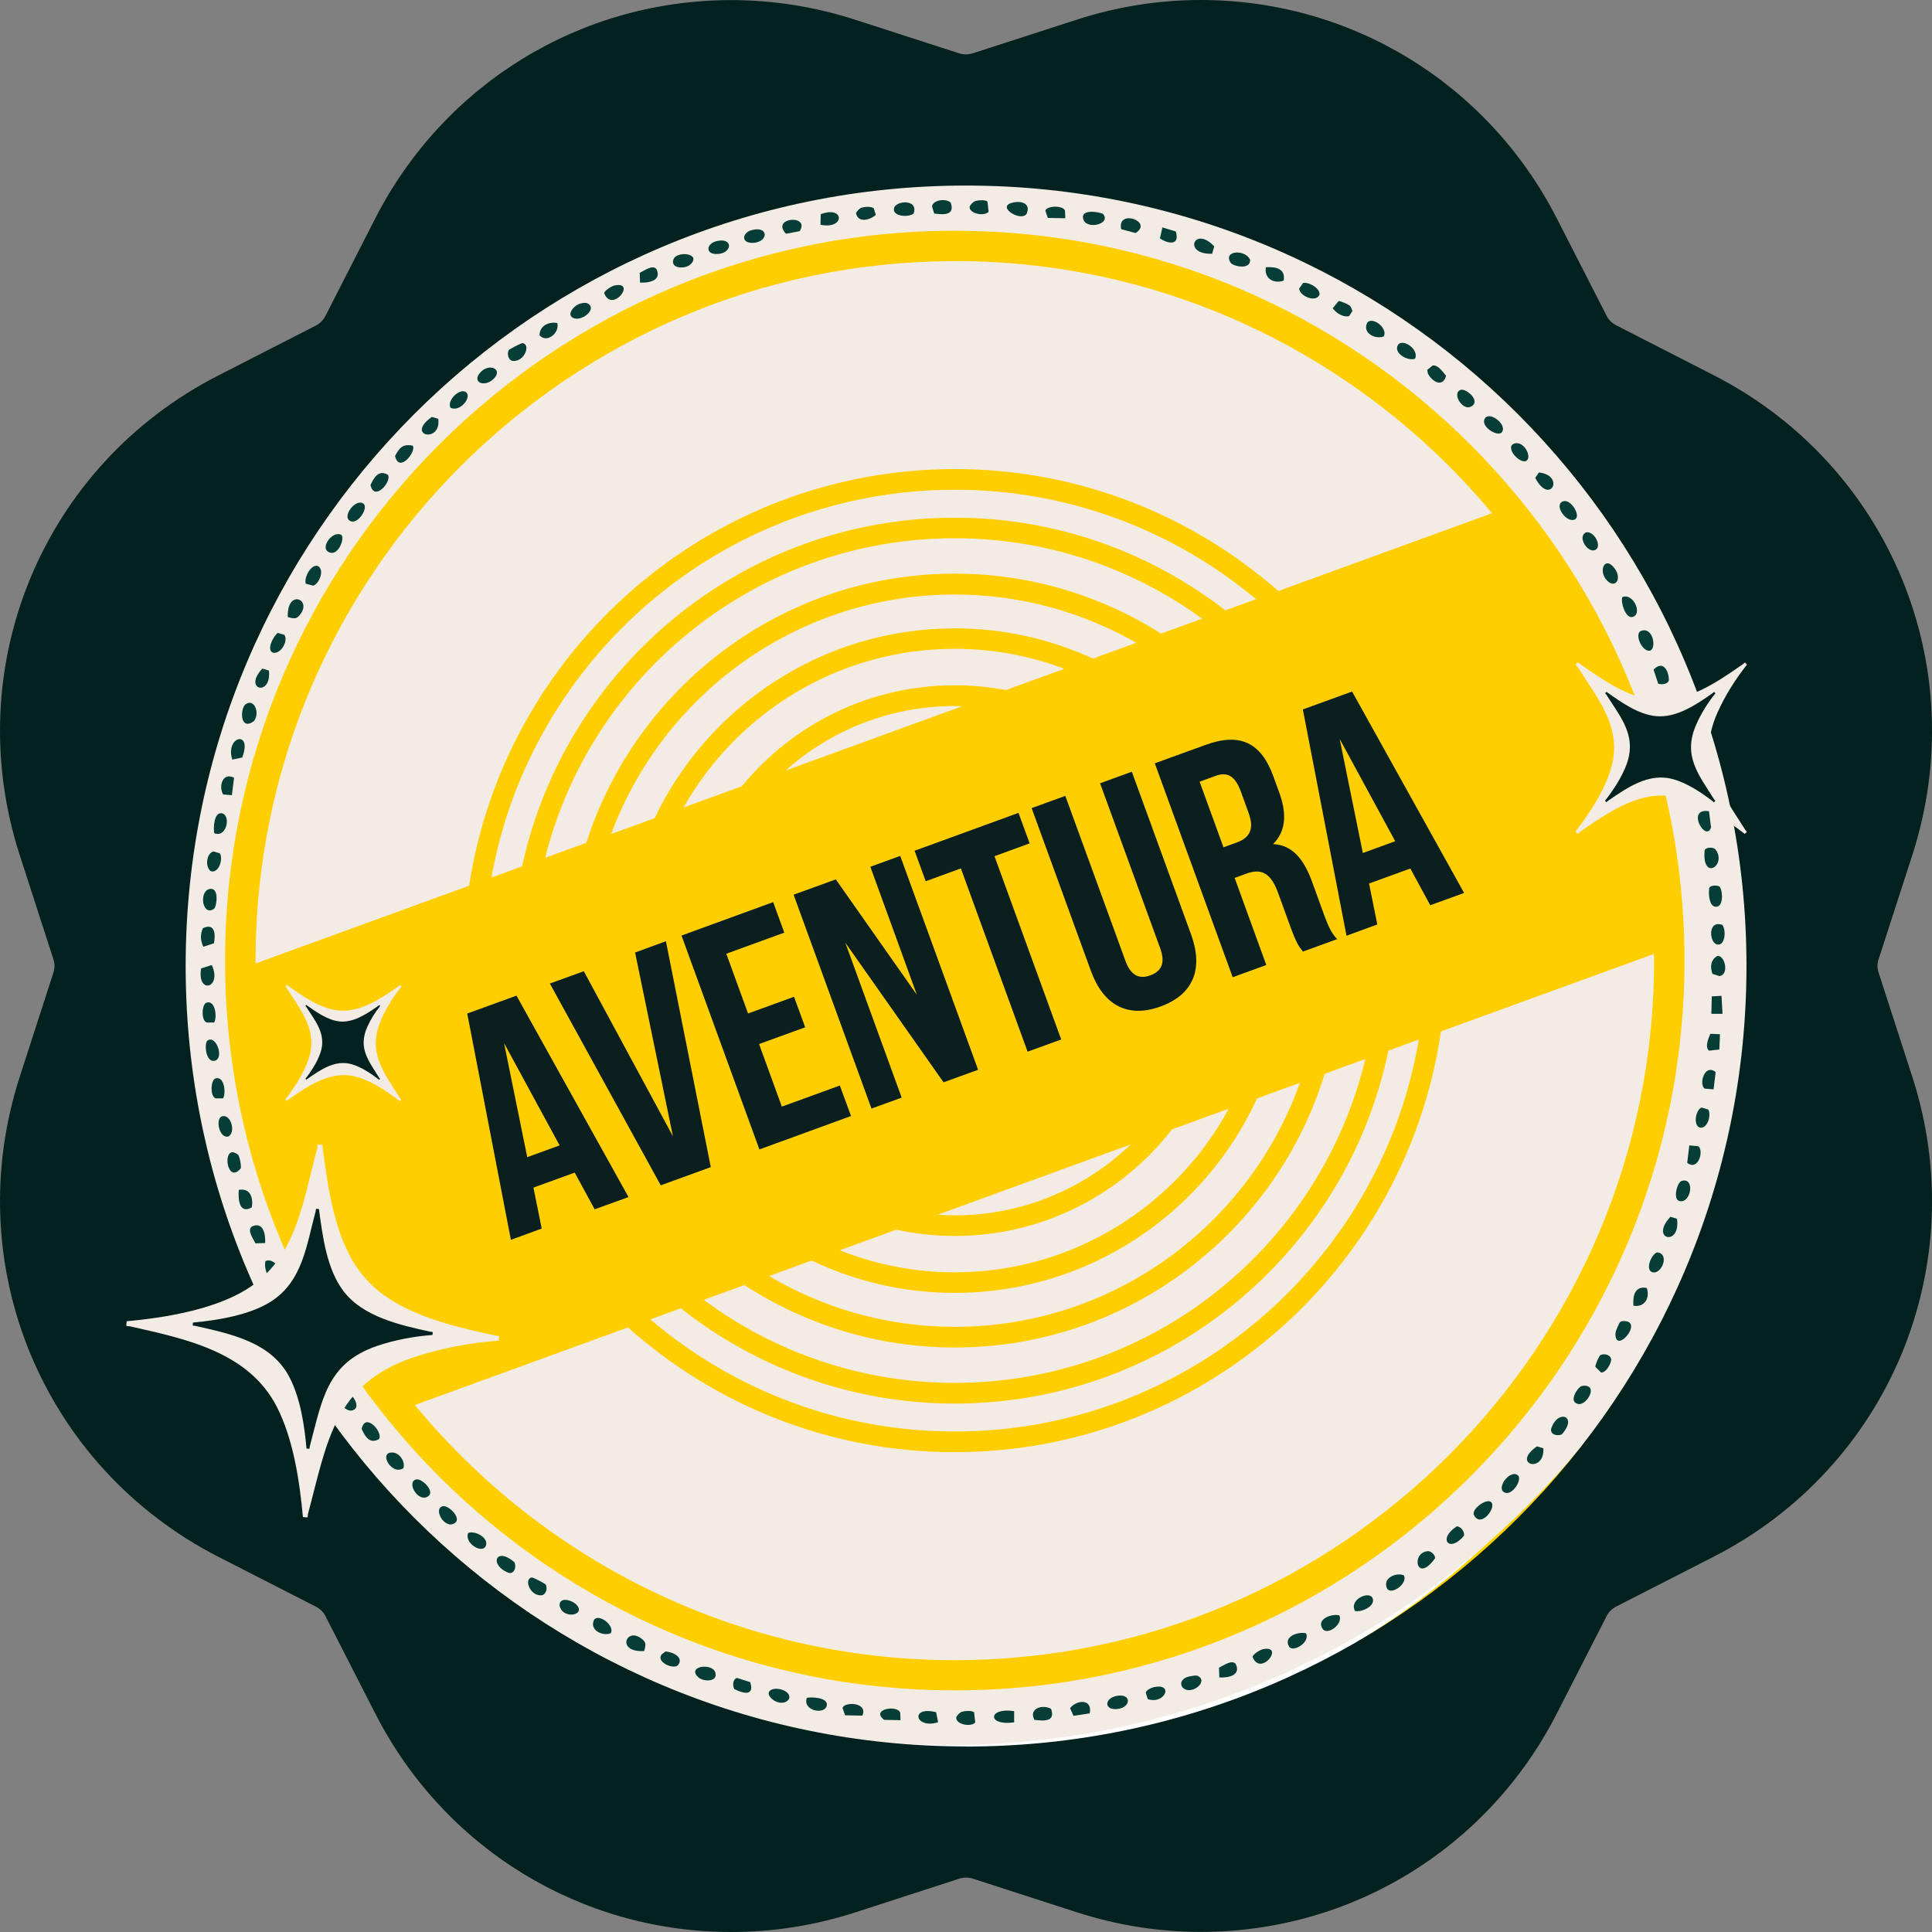 <svg width="115" height="115" viewBox="0 0 115 115" fill="none" xmlns="http://www.w3.org/2000/svg">
<rect x="0" y="0" width="115" height="115" fill="#808080" stroke="none"/>
<g clip-path="url(#clip0_19480_5496)">
<path d="M56.344 105.057C82.656 105.057 103.986 83.725 103.986 57.411C103.986 31.097 82.656 9.765 56.344 9.765C30.033 9.765 8.703 31.097 8.703 57.411C8.703 83.725 30.033 105.057 56.344 105.057Z" fill="white" stroke="#FFCE00" stroke-miterlimit="10"/>
<path d="M56.5 103.869C83.406 103.869 105.218 82.054 105.218 55.145C105.218 28.236 83.406 6.421 56.5 6.421C29.593 6.421 7.781 28.236 7.781 55.145C7.781 82.054 29.593 103.869 56.5 103.869Z" fill="#F3ECE5"/>
<path d="M111.83 57.922C111.732 57.62 111.732 57.368 111.83 57.072L113.825 50.909C117.451 39.704 112.471 27.68 101.987 22.324L96.225 19.375C95.942 19.233 95.763 19.055 95.622 18.778L92.673 13.009C88.573 4.987 80.447 0 71.472 0C68.972 0 66.492 0.394 64.097 1.17L57.929 3.165C57.775 3.214 57.639 3.238 57.498 3.238C57.356 3.238 57.221 3.214 57.079 3.171L50.911 1.176C48.51 0.4 46.029 0.006 43.524 0.006C34.548 0.006 26.428 4.993 22.329 13.015L19.38 18.79C19.238 19.067 19.06 19.246 18.777 19.393L13.008 22.343C2.531 27.686 -2.449 39.704 1.177 50.909L3.171 57.072C3.27 57.368 3.27 57.62 3.171 57.922L1.177 64.091C-2.449 75.296 2.531 87.314 13.015 92.676L18.783 95.625C19.066 95.767 19.244 95.945 19.386 96.222L22.335 101.991C26.435 110.019 34.554 115 43.53 115C46.035 115 48.522 114.606 50.917 113.83L57.073 111.835C57.227 111.786 57.362 111.762 57.504 111.762C57.645 111.762 57.781 111.786 57.922 111.829L64.091 113.824C66.492 114.6 68.979 114.994 71.478 114.994C80.453 114.994 88.579 110.007 92.673 101.985L95.622 96.216C95.763 95.939 95.942 95.76 96.219 95.619L101.987 92.67C112.477 87.314 117.451 75.29 113.825 64.085L111.83 57.922ZM57.504 103.955C31.852 103.955 11.051 83.158 11.051 57.497C11.051 31.836 31.846 11.045 57.504 11.045C83.162 11.045 103.957 31.842 103.957 57.503C103.957 83.164 83.162 103.961 57.504 103.961V103.955Z" fill="#03211E"/>
<path d="M56.831 13.735C32.878 13.735 13.395 33.221 13.395 57.177C13.395 81.132 32.878 100.618 56.831 100.618C80.784 100.618 100.268 81.132 100.268 57.177C100.268 33.221 80.784 13.735 56.831 13.735ZM56.831 15.539C69.673 15.539 81.166 21.382 88.811 30.549L76.093 35.179C70.941 30.666 64.206 27.92 56.837 27.92C42.223 27.92 30.077 38.694 27.923 52.719L15.21 57.349C15.21 57.294 15.21 57.238 15.21 57.183C15.21 34.225 33.888 15.545 56.843 15.545L56.831 15.539ZM67.302 68.123C64.582 70.734 60.888 72.341 56.831 72.341C56.493 72.341 56.154 72.328 55.822 72.303L67.302 68.123ZM46.772 45.855C49.45 43.472 52.971 42.025 56.831 42.025C56.979 42.025 57.12 42.031 57.268 42.038L46.772 45.861V45.855ZM59.885 41.077C58.893 40.892 57.871 40.788 56.831 40.788C51.728 40.788 47.16 43.133 44.156 46.803L40.684 48.065C43.873 42.431 49.912 38.62 56.831 38.62C59.127 38.62 61.325 39.045 63.356 39.809L59.885 41.071V41.077ZM53.359 73.196C54.48 73.436 55.637 73.572 56.831 73.572C62.082 73.572 66.767 71.085 69.765 67.224L73.144 65.993C70.005 71.786 63.867 75.733 56.825 75.733C54.412 75.733 52.109 75.265 49.992 74.421L53.353 73.196H53.359ZM65.056 39.199C62.55 38.048 59.761 37.401 56.831 37.401C48.958 37.401 42.149 42.025 38.967 48.699L36.381 49.641C39.459 41.329 47.462 35.388 56.831 35.388C60.759 35.388 64.446 36.441 67.635 38.263L65.062 39.199H65.056ZM48.317 75.031C50.897 76.268 53.784 76.958 56.831 76.958C64.809 76.958 71.698 72.205 74.825 65.383L77.374 64.454C74.37 72.907 66.299 78.977 56.831 78.977C52.799 78.977 49.025 77.875 45.781 75.954L48.317 75.031ZM69.118 37.715C65.56 35.462 61.343 34.145 56.831 34.145C46.575 34.145 37.865 40.886 34.897 50.17L32.453 51.057C35.193 40.141 45.079 32.039 56.831 32.039C62.328 32.039 67.413 33.818 71.556 36.823L69.118 37.709V37.715ZM44.31 76.49C47.917 78.836 52.214 80.209 56.831 80.209C67.186 80.209 75.964 73.338 78.851 63.918L81.27 63.038C78.623 74.077 68.675 82.314 56.837 82.314C51.242 82.314 46.071 80.473 41.891 77.371L44.316 76.49H44.31ZM72.935 36.33C68.478 32.876 62.889 30.814 56.831 30.814C44.218 30.814 33.654 39.716 31.075 51.568L29.252 52.233C31.598 39.132 43.066 29.152 56.831 29.152C63.646 29.152 69.9 31.602 74.764 35.665L72.935 36.33ZM40.518 77.869C45.012 81.415 50.675 83.546 56.831 83.546C69.531 83.546 80.162 74.514 82.643 62.539L84.453 61.88C82.212 75.105 70.682 85.208 56.831 85.208C49.924 85.208 43.596 82.69 38.708 78.534L40.524 77.875L40.518 77.869ZM56.831 98.82C43.91 98.82 32.343 92.904 24.697 83.632L37.378 79.014C42.549 83.626 49.364 86.439 56.825 86.439C71.525 86.439 83.721 75.536 85.77 61.394L98.446 56.783C98.446 56.918 98.458 57.047 98.458 57.183C98.458 80.141 79.781 98.82 56.825 98.82H56.831Z" fill="#FFCE00"/>
<path d="M37.416 71.251L35.397 71.983L34.209 69.798L31.752 70.69L32.245 73.128L30.41 73.799L27.812 60.329L30.743 59.264L37.41 71.251H37.416ZM31.383 68.88L33.31 68.178L30.004 62.09L31.383 68.88Z" fill="#0B201E"/>
<path d="M40.056 67.637L37.803 56.697L39.638 56.025L42.309 69.472L39.33 70.555L32.73 58.544L34.75 57.811L40.056 67.637Z" fill="#0B201E"/>
<path d="M44.519 60.329L47.264 59.332L47.929 61.148L45.183 62.145L46.538 65.87L49.991 64.614L50.656 66.43L45.202 68.419L40.566 55.687L46.021 53.698L46.685 55.514L43.232 56.77L44.525 60.317L44.519 60.329Z" fill="#0B201E"/>
<path d="M50.316 56.112L53.671 65.334L51.874 65.987L47.238 53.255L49.75 52.344L54.576 59.215L51.806 51.593L53.585 50.946L58.221 63.678L56.164 64.423L50.316 56.112Z" fill="#0B201E"/>
<path d="M54.444 50.638L60.624 48.385L61.289 50.201L59.196 50.964L63.167 61.874L61.166 62.6L57.195 51.691L55.102 52.454L54.438 50.638H54.444Z" fill="#0B201E"/>
<path d="M63.413 47.375L66.99 57.195C67.322 58.106 67.839 58.285 68.473 58.057C69.107 57.823 69.391 57.349 69.058 56.444L65.481 46.624L67.371 45.935L70.899 55.625C71.638 57.663 71.046 59.196 69.083 59.91C67.119 60.624 65.678 59.83 64.934 57.792L61.406 48.102L63.407 47.375H63.413Z" fill="#0B201E"/>
<path d="M77.554 56.641C77.326 56.352 77.178 56.179 76.803 55.145L76.076 53.144C75.645 51.962 75.085 51.673 74.18 52.005L73.491 52.257L75.374 57.441L73.374 58.168L68.738 45.436L71.755 44.34C73.829 43.583 75.067 44.223 75.787 46.187L76.15 47.184C76.624 48.496 76.519 49.499 75.781 50.244C76.932 50.3 77.609 51.143 78.095 52.473L78.809 54.437C79.037 55.053 79.216 55.502 79.591 55.902L77.554 56.641ZM71.404 46.526L72.826 50.435L73.608 50.152C74.353 49.881 74.691 49.388 74.316 48.373L73.86 47.117C73.528 46.206 73.072 45.922 72.364 46.181L71.398 46.532L71.404 46.526Z" fill="#0B201E"/>
<path d="M87.154 53.15L85.135 53.883L83.947 51.697L81.491 52.59L81.983 55.028L80.149 55.699L77.551 42.228L80.481 41.163L87.148 53.15H87.154ZM81.121 50.774L83.048 50.072L79.742 43.983L81.121 50.774Z" fill="#0B201E"/>
<path d="M17.075 58.63C17.968 59.264 19.063 60.052 20.184 60.151C21.477 60.267 22.72 59.406 23.736 58.698C23.828 58.636 23.785 58.587 23.896 58.722C23.434 59.289 22.997 59.997 22.702 60.662C21.834 62.626 22.812 63.777 23.822 65.384C23.877 65.476 23.933 65.433 23.797 65.544C23.059 64.971 22.154 64.362 21.249 64.103C19.704 63.666 18.349 64.633 17.137 65.47C17.044 65.531 17.087 65.581 16.977 65.451C17.58 64.669 18.288 63.598 18.479 62.626C18.78 61.105 17.789 59.984 17.05 58.79C16.995 58.704 16.94 58.741 17.075 58.63Z" fill="#F3ECE5"/>
<path d="M18.235 59.824C18.814 60.23 19.515 60.735 20.236 60.803C21.067 60.877 21.867 60.323 22.526 59.867C22.587 59.824 22.557 59.799 22.631 59.879C22.335 60.243 22.052 60.698 21.861 61.129C21.301 62.391 21.935 63.13 22.581 64.171C22.618 64.226 22.655 64.201 22.569 64.275C22.095 63.906 21.51 63.512 20.931 63.346C19.934 63.062 19.066 63.69 18.284 64.226C18.223 64.269 18.254 64.3 18.18 64.214C18.567 63.709 19.023 63.019 19.146 62.391C19.337 61.412 18.703 60.692 18.223 59.922C18.186 59.867 18.149 59.892 18.235 59.818V59.824Z" fill="#03211E"/>
<path d="M57.273 101.886C57.458 101.831 57.827 101.812 57.981 101.917L58.049 102.532C57.766 102.834 56.848 102.625 56.922 102.206C57.002 102.071 57.119 101.935 57.273 101.886Z" fill="#063D37"/>
<path d="M64.865 101.985L63.898 102.132L63.695 101.677C64.089 101.166 65.043 101.104 64.865 101.985Z" fill="#063D37"/>
<path d="M61.571 102.373C61.214 101.702 62.045 101.431 62.562 101.714C62.845 102.496 62.137 102.44 61.571 102.373Z" fill="#063D37"/>
<path d="M66.427 100.956C67.375 100.753 67.338 101.64 66.52 101.726C65.701 101.812 65.744 101.104 66.427 100.956Z" fill="#063D37"/>
<path d="M48.027 101.061C48.322 101 49.295 101.037 49.215 101.511C49.11 102.102 47.744 101.831 48.027 101.061Z" fill="#063D37"/>
<path d="M55.839 102.514C54.472 102.945 54.139 101.523 55.722 101.917L55.839 102.514Z" fill="#063D37"/>
<path d="M51.34 102.12L50.306 102.102L50.152 101.671C50.22 101.289 51.679 101.295 51.334 102.12H51.34Z" fill="#063D37"/>
<path d="M60.366 101.855V102.52C58.735 102.754 58.803 101.609 60.366 101.855Z" fill="#063D37"/>
<path d="M53.598 102.391L52.625 102.373C51.806 101.732 53.419 101.461 53.585 101.948L53.604 102.397L53.598 102.391Z" fill="#063D37"/>
<path d="M12.606 57.441C13.247 58.833 11.708 59.215 11.972 57.645L12.606 57.441Z" fill="#063D37"/>
<path d="M12.101 56.352C11.928 55.976 11.91 55.631 12.076 55.25C12.778 54.917 12.846 55.588 12.735 56.148L12.107 56.352H12.101Z" fill="#063D37"/>
<path d="M55.606 12.707L55.477 12.282C55.544 11.894 56.301 11.796 56.585 12.055C56.868 12.824 56.166 12.793 55.6 12.707H55.606Z" fill="#063D37"/>
<path d="M13.826 45.214C13.383 43.816 15.057 43.422 14.417 45.091L13.826 45.214Z" fill="#063D37"/>
<path d="M72.152 15.102C70.379 15.17 71.087 13.391 72.275 14.665L72.152 15.102Z" fill="#063D37"/>
<path d="M99.432 72.427L99.82 72.544C100.06 74.231 98.157 73.781 99.432 72.427Z" fill="#063D37"/>
<path d="M34.597 18.057C34.751 18.027 34.898 17.996 35.034 18.094C35.495 18.415 34.683 19.098 34.184 18.95C33.649 18.79 34.154 18.144 34.591 18.057H34.597Z" fill="#063D37"/>
<path d="M97.705 37.543C98.413 37.315 98.604 38.608 98.222 38.725C97.761 38.854 97.231 37.697 97.705 37.543Z" fill="#063D37"/>
<path d="M58.07 11.962C58.255 11.907 58.624 11.888 58.778 11.993L58.846 12.609C58.562 12.91 57.645 12.701 57.719 12.282C57.799 12.147 57.916 12.011 58.07 11.962Z" fill="#063D37"/>
<path d="M102.221 56.906C102.682 56.832 102.947 58.038 102.338 58.1L101.931 57.965C101.783 57.571 101.82 57.121 102.221 56.906Z" fill="#063D37"/>
<path d="M60.187 12.085C60.705 11.919 61.4 12.061 61.105 12.732C60.772 13.212 59.356 12.344 60.187 12.085Z" fill="#063D37"/>
<path d="M25.705 24.817L26.086 24.928C26.29 26.406 24.092 25.956 25.705 24.817Z" fill="#063D37"/>
<path d="M20.386 82.899C20.817 82.671 21.482 83.632 21.106 83.89C20.558 84.272 19.85 83.071 20.386 82.899Z" fill="#063D37"/>
<path d="M102.107 50.558C102.827 51.482 101.294 52.504 101.467 50.614C101.516 50.423 101.99 50.41 102.107 50.558Z" fill="#063D37"/>
<path d="M66.737 13.643C66.472 12.405 68.682 13.187 67.593 13.871L66.737 13.643Z" fill="#063D37"/>
<path d="M15.106 42.93C14.269 43.533 14.287 42.154 14.62 41.92C15.143 41.545 15.494 42.462 15.106 42.93Z" fill="#063D37"/>
<path d="M92.96 85.386C92.696 85.485 92.32 85.417 92.32 85.091C92.665 83.853 93.976 84.248 92.96 85.386Z" fill="#063D37"/>
<path d="M22.555 85.663C22.014 85.971 21.737 85.522 21.527 85.054C21.743 84.019 22.832 85.281 22.555 85.663Z" fill="#063D37"/>
<path d="M24.76 88.064C25.098 87.966 25.911 88.772 25.492 89.062C24.895 89.474 24.175 88.231 24.76 88.064Z" fill="#063D37"/>
<path d="M88.736 89.394C89.136 89.678 88.157 90.995 87.738 90.189C87.56 89.844 88.446 89.191 88.736 89.394Z" fill="#063D37"/>
<path d="M26.346 89.659C26.684 89.561 27.497 90.367 27.078 90.656C26.481 91.069 25.761 89.825 26.346 89.659Z" fill="#063D37"/>
<path d="M38.097 16.826L38.078 16.241C38.324 16.124 38.872 15.718 39.082 16.032C39.389 16.697 38.638 16.851 38.097 16.82V16.826Z" fill="#063D37"/>
<path d="M91.604 28.123C93.186 28.296 92.263 30.131 91.383 28.444L91.604 28.123Z" fill="#063D37"/>
<path d="M77.554 16.851C77.874 16.752 78.649 17.183 78.532 17.571C78.262 18.039 77.338 17.583 77.332 17.177L77.554 16.857V16.851Z" fill="#063D37"/>
<path d="M23.083 28.259C23.36 28.634 22.27 29.903 22.055 28.868C22.27 28.401 22.547 27.951 23.083 28.259Z" fill="#063D37"/>
<path d="M100.091 70.296C100.928 70.038 100.651 71.694 99.949 71.485C99.567 71.374 99.832 70.377 100.091 70.296Z" fill="#063D37"/>
<path d="M12.737 54.098C12.047 54.566 11.844 53.107 12.429 52.929C13.088 52.732 12.897 53.988 12.737 54.098Z" fill="#063D37"/>
<path d="M72.577 99.854L72.559 99.269C72.805 99.152 73.353 98.746 73.562 99.06C73.87 99.725 73.119 99.879 72.577 99.848V99.854Z" fill="#063D37"/>
<path d="M15.79 73.99L15.205 74.009C15.088 73.763 14.682 73.215 14.996 73.005C15.66 72.697 15.814 73.448 15.784 73.99H15.79Z" fill="#063D37"/>
<path d="M94.131 82.511C94.279 82.462 94.451 82.468 94.581 82.554C94.956 82.806 94.297 83.767 93.861 83.545C93.386 83.385 93.91 82.585 94.131 82.511Z" fill="#063D37"/>
<path d="M54.382 12.713C54.074 12.953 53.132 12.892 53.212 12.411C53.292 11.931 54.695 11.82 54.382 12.713Z" fill="#063D37"/>
<path d="M24.012 87.387C23.323 87.88 22.449 86.359 23.421 86.464C23.791 86.507 24.135 87.005 24.012 87.387Z" fill="#063D37"/>
<path d="M32.484 94.32C32.607 94.535 32.496 94.978 32.182 94.96C31.536 94.966 31.179 93.993 31.647 93.895C31.721 93.876 32.459 94.276 32.484 94.313V94.32Z" fill="#063D37"/>
<path d="M101.725 48.286L101.848 49.247C101.547 50.189 100.316 48.071 101.725 48.286Z" fill="#063D37"/>
<path d="M65.658 12.738C66.163 13.335 64.68 13.698 64.483 13.052C64.279 12.368 65.578 12.652 65.658 12.738Z" fill="#063D37"/>
<path d="M102.379 52.812C102.557 53.07 102.594 54.055 102.089 53.969C101.72 53.907 101.695 53.175 101.738 52.867C101.788 52.67 102.292 52.676 102.385 52.805L102.379 52.812Z" fill="#063D37"/>
<path d="M99.499 42.825L99.246 41.994L99.671 41.656C100.016 41.822 100.422 42.653 99.936 42.825H99.499Z" fill="#063D37"/>
<path d="M12.704 50.681L13.086 50.792C13.295 51.106 13.036 52.005 12.55 51.857C12.187 51.599 12.291 50.792 12.704 50.681Z" fill="#063D37"/>
<path d="M102.379 61.56L102.342 62.471L101.733 62.539C101.456 62.348 101.702 61.776 101.807 61.536L102.379 61.56Z" fill="#063D37"/>
<path d="M73.245 15.632C72.795 14.905 74.119 14.819 74.414 15.465C74.433 16.093 73.38 15.853 73.245 15.632Z" fill="#063D37"/>
<path d="M30.625 92.996C30.73 93.236 30.656 93.648 30.323 93.636C29.092 93.205 29.486 92.005 30.625 92.996Z" fill="#063D37"/>
<path d="M17.648 78.103L17.211 78.232C15.937 76.983 17.642 76.447 17.648 78.103Z" fill="#063D37"/>
<path d="M96.458 78.675C96.588 78.602 96.741 78.638 96.883 78.663C97.628 78.928 96.132 80.572 96.157 79.377C96.157 79.236 96.384 78.719 96.458 78.675Z" fill="#063D37"/>
<path d="M102.52 55.053C102.76 55.36 102.698 56.302 102.218 56.222C101.738 56.142 101.627 54.739 102.52 55.053Z" fill="#063D37"/>
<path d="M102.122 63.813L101.999 64.842L101.469 64.799C101.106 64.546 101.463 63.284 102.122 63.813Z" fill="#063D37"/>
<path d="M16.54 37.672L16.927 37.789C17.168 38.128 16.743 38.934 16.263 38.854C15.819 38.731 16.281 37.832 16.54 37.672Z" fill="#063D37"/>
<path d="M101.202 46.021C101.282 46.439 101.559 46.766 101.325 47.203H100.888C100.438 46.741 100.426 45.953 101.202 46.021Z" fill="#063D37"/>
<path d="M38.312 97.65C38.491 97.823 38.392 98.075 38.343 98.278C36.583 98.377 37.327 96.678 38.312 97.65Z" fill="#063D37"/>
<path d="M18.198 34.736C18.087 34.397 18.506 33.566 18.918 33.689C19.361 33.929 18.967 34.797 18.635 34.859L18.198 34.742V34.736Z" fill="#063D37"/>
<path d="M82.373 20.021C81.893 20.224 81.08 19.842 81.376 19.221C81.653 18.808 82.619 19.498 82.373 20.021Z" fill="#063D37"/>
<path d="M91.484 86.094L91.866 86.205C91.965 87.726 89.915 87.19 91.484 86.094Z" fill="#063D37"/>
<path d="M70.94 99.762C71.094 99.744 71.235 99.695 71.371 99.799C71.654 99.996 71.463 100.31 71.229 100.458C70.374 100.994 69.813 99.904 70.94 99.762Z" fill="#063D37"/>
<path d="M30.28 20.84C30.304 20.797 31.037 20.403 31.117 20.422C31.591 20.52 31.234 21.493 30.581 21.487C30.267 21.499 30.157 21.062 30.28 20.846V20.84Z" fill="#063D37"/>
<path d="M13.273 65.377H12.836C12.491 65.254 12.54 64.281 12.823 64.195C13.359 64.023 13.463 65.07 13.279 65.377H13.273Z" fill="#063D37"/>
<path d="M101.291 65.925L101.679 66.042C101.882 66.369 101.63 67.255 101.143 67.107C100.762 66.898 100.971 66.024 101.285 65.925H101.291Z" fill="#063D37"/>
<path d="M13.216 66.448C13.727 66.288 14.054 67.359 13.61 67.643C13.05 67.815 12.798 66.578 13.216 66.448Z" fill="#063D37"/>
<path d="M100.43 69.213L100.553 68.178L101.082 68.228C101.445 68.474 101.088 69.736 100.43 69.213Z" fill="#063D37"/>
<path d="M95.677 34.575C95.11 34.034 95.504 33.036 96.102 33.824C96.557 34.428 96.175 35.05 95.677 34.575Z" fill="#063D37"/>
<path d="M17.759 36.7C17.587 36.878 17.334 36.78 17.131 36.73C17.063 34.969 18.725 35.721 17.759 36.7Z" fill="#063D37"/>
<path d="M14.989 71.867C14.226 72.297 14.171 71.368 14.214 70.826C14.903 70.703 15.082 71.294 14.989 71.867Z" fill="#063D37"/>
<path d="M47.599 13.76L46.786 13.914C45.85 12.941 48.245 12.738 47.599 13.76Z" fill="#063D37"/>
<path d="M93.779 30.894C93.287 31.233 92.419 30.02 93.059 29.835C93.514 29.706 94.087 30.678 93.779 30.894Z" fill="#063D37"/>
<path d="M21.631 29.976C21.939 30.192 21.366 31.165 20.91 31.035C20.27 30.851 21.138 29.638 21.631 29.976Z" fill="#063D37"/>
<path d="M98.635 74.544C99.423 74.631 98.894 75.887 98.358 75.727C97.909 75.597 98.284 74.668 98.635 74.544Z" fill="#063D37"/>
<path d="M90.334 87.8C90.642 88.015 90.069 88.988 89.614 88.859C88.973 88.674 89.841 87.461 90.334 87.8Z" fill="#063D37"/>
<path d="M79.725 96.154C79.965 96.678 79.004 97.373 78.727 96.955C78.327 96.364 79.3 96.031 79.725 96.154Z" fill="#063D37"/>
<path d="M36.357 97.213C35.883 97.416 35.064 97.035 35.36 96.419C35.624 96.025 36.603 96.739 36.357 97.213Z" fill="#063D37"/>
<path d="M90.148 26.399C90.757 26.215 91.256 27.329 90.794 27.452C90.382 27.557 89.557 26.584 90.148 26.399Z" fill="#063D37"/>
<path d="M44.81 13.68C45.758 13.477 45.721 14.364 44.903 14.45C44.084 14.536 44.127 13.828 44.81 13.68Z" fill="#063D37"/>
<path d="M42.685 14.345C43.633 14.141 43.596 15.028 42.778 15.114C41.959 15.2 42.002 14.492 42.685 14.345Z" fill="#063D37"/>
<path d="M96.568 35.542C97.251 35.277 97.799 36.607 97.147 36.73C96.759 36.798 96.451 35.856 96.568 35.542Z" fill="#063D37"/>
<path d="M89.403 25.722C89.187 26.03 88.215 25.457 88.344 25.002C88.528 24.361 89.741 25.23 89.403 25.722Z" fill="#063D37"/>
<path d="M20.309 31.83C20.555 32.008 20.118 33.233 19.509 32.827C19.096 32.55 19.786 31.584 20.309 31.83Z" fill="#063D37"/>
<path d="M83.566 93.772C83.812 94.252 82.84 94.96 82.569 94.566C82.267 93.95 83.086 93.569 83.566 93.772Z" fill="#063D37"/>
<path d="M12.741 60.864H12.304C11.96 60.741 12.009 59.768 12.292 59.682C12.828 59.51 12.932 60.556 12.748 60.864H12.741Z" fill="#063D37"/>
<path d="M45.996 100.55C46.347 100.439 47.11 100.673 46.969 101.129C46.495 101.8 45.227 100.79 45.996 100.55Z" fill="#063D37"/>
<path d="M39.625 98.303C40.068 98.334 40.745 98.666 40.339 99.14C40 99.374 39.021 98.894 39.397 98.463L39.619 98.297L39.625 98.303Z" fill="#063D37"/>
<path d="M28.575 22.188C29.117 21.554 30.034 21.998 29.32 22.607C28.809 23.044 28.089 22.755 28.575 22.188Z" fill="#063D37"/>
<path d="M85.252 21.763C85.579 21.677 85.887 22.145 86.077 22.367C85.874 23.093 85.259 22.73 84.994 22.238L84.957 22.016L85.259 21.77L85.252 21.763Z" fill="#063D37"/>
<path d="M18.714 80.104C18.073 80.559 17.458 79.205 17.993 79.051C18.449 78.922 18.818 79.728 18.714 80.104Z" fill="#063D37"/>
<path d="M41.095 15.742C40.806 16.019 39.913 16.013 40.079 15.459C40.245 14.905 41.797 15.071 41.095 15.742Z" fill="#063D37"/>
<path d="M24.556 26.523C24.839 26.806 23.762 28.222 23.516 27.144C23.768 26.67 23.959 26.412 24.556 26.523Z" fill="#063D37"/>
<path d="M34.327 95.532C34.893 96.16 33.465 96.419 33.305 95.557C33.305 95.009 34.08 95.255 34.327 95.532Z" fill="#063D37"/>
<path d="M77.736 97.219C78.007 97.755 76.966 98.377 76.739 98.02C76.357 97.41 77.281 97.109 77.736 97.219Z" fill="#063D37"/>
<path d="M36.583 16.992C37.912 16.721 36.441 18.673 35.961 17.448C35.986 17.294 36.41 17.023 36.583 16.992Z" fill="#063D37"/>
<path d="M12.352 61.936C12.857 61.585 13.343 62.958 12.814 63.13C12.235 63.315 12.143 62.083 12.352 61.936Z" fill="#063D37"/>
<path d="M13.932 46.298L13.803 47.332L13.279 47.289C12.996 46.772 13.267 45.947 13.938 46.298H13.932Z" fill="#063D37"/>
<path d="M14.176 68.739C14.268 68.849 14.373 69.403 14.329 69.545C13.579 70.469 13.246 68.566 13.855 68.585C13.917 68.585 14.133 68.683 14.176 68.739Z" fill="#063D37"/>
<path d="M100.66 43.909L100.796 44.949L100.309 45.005C100.008 44.888 100.014 44.192 100.008 43.897L100.66 43.909Z" fill="#063D37"/>
<path d="M98.703 40.695L98.426 39.864C98.98 39.267 99.343 39.926 99.337 40.498C99.269 40.738 98.9 40.763 98.697 40.695H98.703Z" fill="#063D37"/>
<path d="M41.563 99.836C40.855 99.165 42.406 98.968 42.579 99.553C42.751 100.138 41.852 100.113 41.563 99.836Z" fill="#063D37"/>
<path d="M15.8 75.068C16.335 74.797 16.957 75.837 16.6 76.065C15.991 76.447 15.689 75.523 15.8 75.068Z" fill="#063D37"/>
<path d="M43.866 99.879L44.654 100.125C44.931 100.981 44.229 100.809 43.712 100.538C43.589 100.341 43.614 99.947 43.872 99.873L43.866 99.879Z" fill="#063D37"/>
<path d="M68.679 100.427C69.898 100.168 69.326 101.486 68.316 101.135L68.199 100.747C68.242 100.593 68.532 100.458 68.679 100.427Z" fill="#063D37"/>
<path d="M86.706 90.859C86.922 90.823 87.217 91.192 87.137 91.42C86.275 92.46 85.555 91.598 86.706 90.859Z" fill="#063D37"/>
<path d="M86.958 23.204C87.278 23.112 88.19 23.888 87.549 24.208C87.038 24.46 86.392 23.371 86.958 23.204Z" fill="#063D37"/>
<path d="M15.617 39.796L16.005 39.913C16.189 41.496 14.422 41.065 15.617 39.796Z" fill="#063D37"/>
<path d="M75.176 98.167C76.506 97.896 75.035 99.848 74.555 98.623C74.579 98.469 75.004 98.198 75.176 98.167Z" fill="#063D37"/>
<path d="M27.873 91.247C28.267 91.093 29.067 91.512 28.932 91.974C28.759 92.559 27.602 91.857 27.873 91.247Z" fill="#063D37"/>
<path d="M84.989 92.331C85.174 92.312 85.451 92.571 85.42 92.756C84.318 94.295 83.961 92.417 84.989 92.331Z" fill="#063D37"/>
<path d="M48.84 13.378L48.852 12.75C50.293 12.209 50.299 13.68 48.84 13.378Z" fill="#063D37"/>
<path d="M84.23 21.351C83.836 21.505 83.036 21.086 83.171 20.624C83.344 20.04 84.501 20.741 84.23 21.351Z" fill="#063D37"/>
<path d="M80.656 95.89C80.275 95.2 81.561 94.64 81.715 95.163C81.851 95.619 81.032 95.982 80.656 95.89Z" fill="#063D37"/>
<path d="M69.191 13.538L69.985 13.778C70.249 14.597 69.572 14.548 69.043 14.191L69.191 13.538Z" fill="#063D37"/>
<path d="M95.263 80.664C95.49 80.535 95.915 80.652 95.903 80.96C95.86 81.231 95.601 81.699 95.306 81.699L94.961 81.36C94.955 81.218 95.195 80.695 95.263 80.658V80.664Z" fill="#063D37"/>
<path d="M98.021 76.662C98.224 77.235 97.916 77.832 97.227 77.722C97.183 77.143 97.3 76.533 98.021 76.662Z" fill="#063D37"/>
<path d="M76.408 16.703C75.836 16.906 75.239 16.598 75.349 15.909C75.928 15.866 76.537 15.983 76.408 16.703Z" fill="#063D37"/>
<path d="M12.753 49.598C12.692 49.302 12.729 48.329 13.203 48.409C13.757 48.508 13.51 49.893 12.753 49.598Z" fill="#063D37"/>
<path d="M102.532 60.347H101.867L101.892 59.307L102.47 59.276L102.532 60.347Z" fill="#063D37"/>
<path d="M33.172 19.227C33.326 19.806 32.563 20.458 32.113 19.954C32.132 19.369 32.667 19.141 33.172 19.227Z" fill="#063D37"/>
<path d="M18.983 81.033C19.561 80.879 20.214 81.643 19.709 82.092C19.124 82.074 18.896 81.538 18.983 81.033Z" fill="#063D37"/>
<path d="M80.348 18.199C80.428 18.279 80.459 18.408 80.502 18.513L80.305 18.814C79.966 18.913 79.517 18.63 79.332 18.346L79.677 17.922C79.781 17.903 80.268 18.119 80.348 18.199Z" fill="#063D37"/>
<path d="M94.383 31.694C94.9 31.553 95.424 32.605 94.906 32.753C94.482 32.876 93.897 31.984 94.383 31.694Z" fill="#063D37"/>
<path d="M27.732 23.34C28.12 23.617 27.381 24.571 26.809 24.263C26.599 23.808 27.375 23.087 27.732 23.34Z" fill="#063D37"/>
<path d="M63.411 12.99L62.37 12.972L62.223 12.541C62.297 12.245 63.282 12.202 63.392 12.541L63.411 12.99Z" fill="#063D37"/>
<path d="M51.304 12.356C51.495 12.301 51.846 12.282 52.006 12.393L52.135 12.793C51.772 13.101 51.064 13.298 50.953 12.676C51.033 12.541 51.15 12.405 51.304 12.356Z" fill="#063D37"/>
<path d="M19.182 68.148C19.515 70.648 19.896 73.72 21.473 75.764C23.288 78.128 26.687 78.885 29.463 79.495C29.715 79.55 29.728 79.409 29.678 79.803C28.004 79.913 26.133 80.277 24.544 80.819C19.878 82.419 19.472 85.861 18.339 90.084C18.277 90.318 18.431 90.349 18.031 90.3C17.834 88.163 17.465 85.682 16.486 83.755C14.812 80.468 11.063 79.698 7.757 78.953C7.511 78.898 7.492 79.039 7.541 78.645C9.795 78.442 12.713 77.956 14.652 76.761C17.686 74.89 18.025 71.485 18.881 68.364C18.942 68.13 18.788 68.093 19.189 68.148H19.182Z" fill="#F3ECE5"/>
<path d="M18.984 71.965C19.2 73.572 19.446 75.548 20.455 76.866C21.625 78.387 23.81 78.873 25.602 79.267C25.762 79.304 25.774 79.212 25.743 79.464C24.666 79.538 23.459 79.766 22.438 80.117C19.433 81.145 19.175 83.361 18.442 86.082C18.399 86.236 18.498 86.255 18.245 86.224C18.122 84.845 17.882 83.25 17.248 82.013C16.171 79.895 13.758 79.403 11.628 78.922C11.468 78.885 11.455 78.978 11.486 78.725C12.939 78.59 14.816 78.282 16.066 77.512C18.018 76.312 18.239 74.114 18.787 72.107C18.83 71.959 18.732 71.934 18.984 71.965Z" fill="#03211E"/>
<path d="M93.917 39.427C95.24 40.363 96.853 41.52 98.503 41.674C100.411 41.847 102.252 40.578 103.748 39.532C103.883 39.44 103.822 39.372 103.988 39.563C103.311 40.4 102.664 41.441 102.227 42.425C100.947 45.325 102.393 47.018 103.883 49.395C103.963 49.524 104.049 49.469 103.852 49.635C102.757 48.791 101.433 47.886 100.091 47.511C97.813 46.864 95.813 48.299 94.021 49.53C93.886 49.623 93.948 49.69 93.781 49.499C94.668 48.348 95.714 46.76 95.997 45.325C96.441 43.078 94.982 41.434 93.886 39.667C93.806 39.538 93.72 39.593 93.917 39.427Z" fill="#F3ECE5"/>
<path d="M95.625 41.182C96.475 41.785 97.515 42.53 98.58 42.629C99.805 42.739 100.993 41.927 101.954 41.249C102.04 41.188 102.003 41.145 102.108 41.268C101.67 41.81 101.252 42.474 100.975 43.109C100.15 44.974 101.079 46.064 102.04 47.597C102.095 47.683 102.144 47.646 102.021 47.751C101.32 47.209 100.464 46.624 99.602 46.384C98.137 45.971 96.85 46.889 95.693 47.683C95.607 47.745 95.644 47.788 95.539 47.665C96.112 46.926 96.783 45.904 96.967 44.98C97.25 43.533 96.315 42.474 95.607 41.336C95.551 41.249 95.502 41.286 95.625 41.182Z" fill="#03211E"/>
</g>
<defs>
<clipPath id="clip0_19480_5496">
<rect width="115" height="115" fill="white"/>
</clipPath>
</defs>
</svg>
